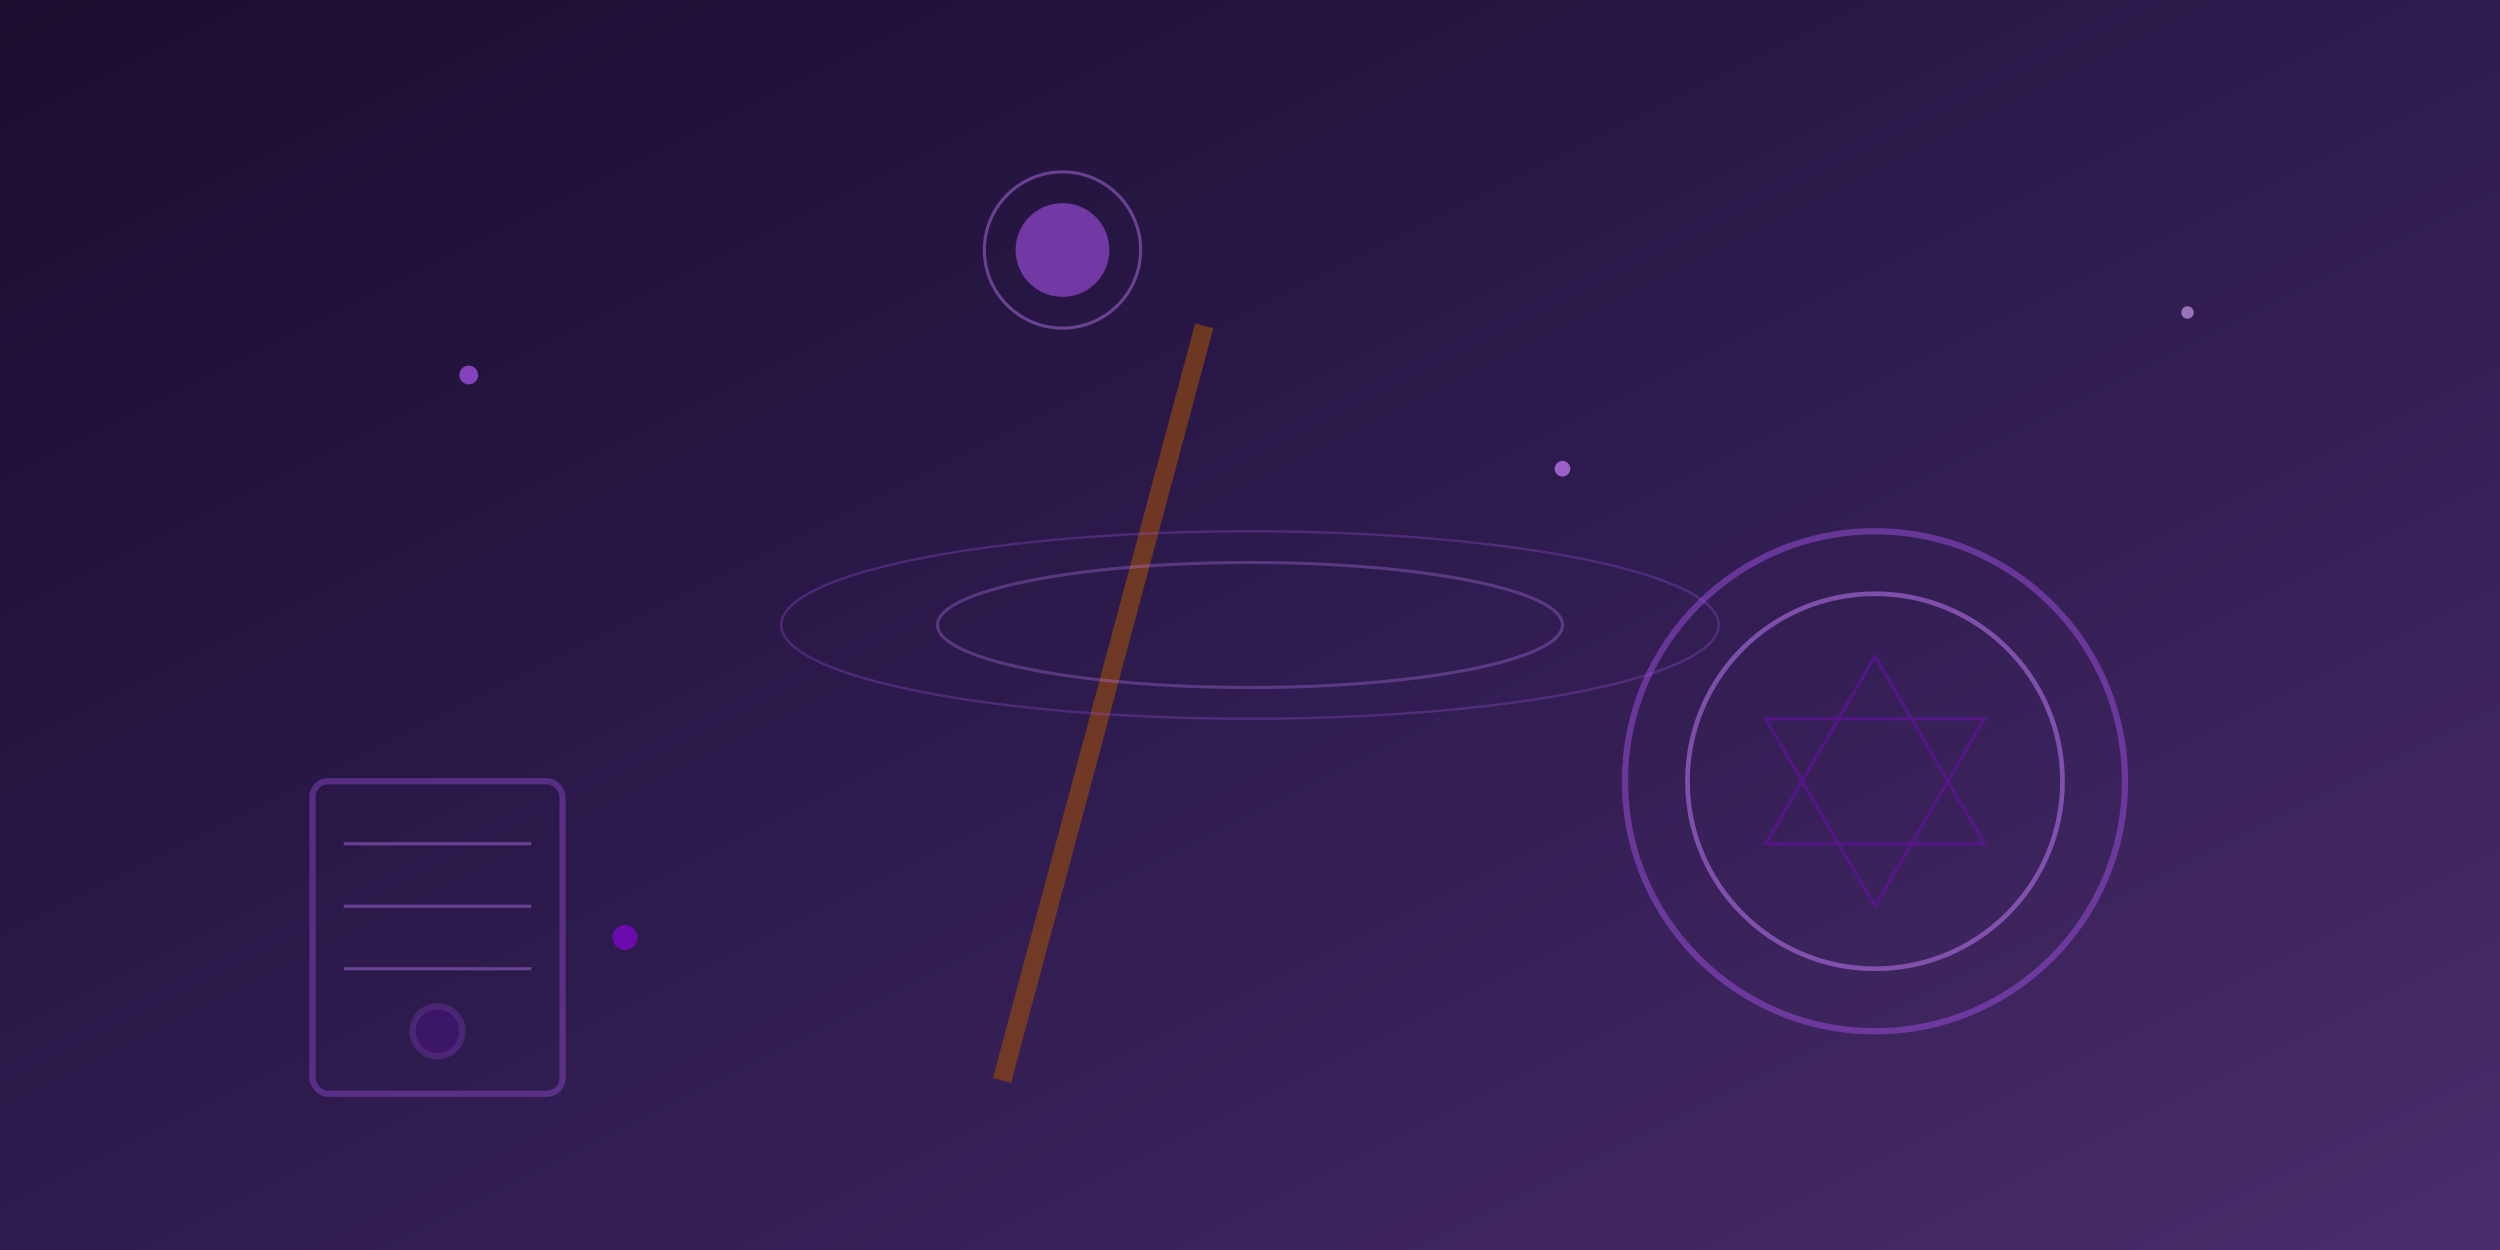 <svg width="800" height="400" viewBox="0 0 800 400" xmlns="http://www.w3.org/2000/svg">
  <defs>
    <linearGradient id="mageBg" x1="0%" y1="0%" x2="100%" y2="100%">
      <stop offset="0%" style="stop-color:#1a0d2e;stop-opacity:1" />
      <stop offset="50%" style="stop-color:#2d1b4e;stop-opacity:1" />
      <stop offset="100%" style="stop-color:#4a2c6a;stop-opacity:1" />
    </linearGradient>
    <radialGradient id="magicOrb" cx="50%" cy="50%" r="50%">
      <stop offset="0%" style="stop-color:#9d4edd;stop-opacity:0.8" />
      <stop offset="50%" style="stop-color:#c77dff;stop-opacity:0.4" />
      <stop offset="100%" style="stop-color:#7209b7;stop-opacity:0" />
    </radialGradient>
    <filter id="magicGlow">
      <feGaussianBlur stdDeviation="3" result="coloredBlur"/>
      <feMerge> 
        <feMergeNode in="coloredBlur"/>
        <feMergeNode in="SourceGraphic"/>
      </feMerge>
    </filter>
  </defs>
  
  <!-- 背景 -->
  <rect width="800" height="400" fill="url(#mageBg)"/>
  
  <!-- 魔法法杖 -->
  <g filter="url(#magicGlow)" opacity="0.7">
    <!-- 法杖杆 -->
    <rect x="350" y="100" width="6" height="250" fill="#8b4513" transform="rotate(15 353 225)"/>
    <!-- 法杖顶部宝石 -->
    <circle cx="340" cy="80" r="15" fill="#9d4edd" opacity="0.9">
      <animate attributeName="fill" values="#9d4edd;#c77dff;#9d4edd" dur="3s" repeatCount="indefinite"/>
    </circle>
    <!-- 宝石光环 -->
    <circle cx="340" cy="80" r="25" fill="none" stroke="#c77dff" stroke-width="1" opacity="0.6">
      <animate attributeName="r" values="25;35;25" dur="3s" repeatCount="indefinite"/>
      <animate attributeName="opacity" values="0.6;0.2;0.6" dur="3s" repeatCount="indefinite"/>
    </circle>
  </g>
  
  <!-- 魔法阵 -->
  <g transform="translate(600,250)" opacity="0.5">
    <circle r="80" fill="none" stroke="#9d4edd" stroke-width="2">
      <animateTransform attributeName="transform" type="rotate" values="0;360" dur="20s" repeatCount="indefinite"/>
    </circle>
    <circle r="60" fill="none" stroke="#c77dff" stroke-width="1.5">
      <animateTransform attributeName="transform" type="rotate" values="360;0" dur="15s" repeatCount="indefinite"/>
    </circle>
    <polygon points="0,-40 35,20 -35,20" fill="none" stroke="#7209b7" stroke-width="1">
      <animateTransform attributeName="transform" type="rotate" values="0;360" dur="10s" repeatCount="indefinite"/>
    </polygon>
    <polygon points="0,40 -35,-20 35,-20" fill="none" stroke="#7209b7" stroke-width="1">
      <animateTransform attributeName="transform" type="rotate" values="0;360" dur="10s" repeatCount="indefinite"/>
    </polygon>
  </g>
  
  <!-- 魔法粒子 -->
  <g filter="url(#magicGlow)">
    <circle cx="150" cy="120" r="3" fill="#9d4edd" opacity="0.8">
      <animate attributeName="cy" values="120;80;120" dur="4s" repeatCount="indefinite"/>
      <animate attributeName="opacity" values="0.8;0.3;0.8" dur="4s" repeatCount="indefinite"/>
    </circle>
    <circle cx="500" cy="150" r="2.5" fill="#c77dff" opacity="0.7">
      <animate attributeName="cy" values="150;110;150" dur="3.5s" repeatCount="indefinite"/>
      <animate attributeName="opacity" values="0.7;0.2;0.7" dur="3.5s" repeatCount="indefinite"/>
    </circle>
    <circle cx="200" cy="300" r="4" fill="#7209b7" opacity="0.9">
      <animate attributeName="cy" values="300;260;300" dur="5s" repeatCount="indefinite"/>
      <animate attributeName="opacity" values="0.9;0.4;0.9" dur="5s" repeatCount="indefinite"/>
    </circle>
    <circle cx="700" cy="100" r="2" fill="#e0aaff" opacity="0.6">
      <animate attributeName="cy" values="100;60;100" dur="3s" repeatCount="indefinite"/>
      <animate attributeName="opacity" values="0.6;0.1;0.6" dur="3s" repeatCount="indefinite"/>
    </circle>
  </g>
  
  <!-- 魔法书轮廓 -->
  <g opacity="0.4" fill="none" stroke="#9d4edd" stroke-width="2">
    <rect x="100" y="250" width="80" height="100" rx="5"/>
    <line x1="110" y1="270" x2="170" y2="270" stroke="#c77dff" stroke-width="1"/>
    <line x1="110" y1="290" x2="170" y2="290" stroke="#c77dff" stroke-width="1"/>
    <line x1="110" y1="310" x2="170" y2="310" stroke="#c77dff" stroke-width="1"/>
    <circle cx="140" cy="330" r="8" fill="#7209b7" opacity="0.6"/>
  </g>
  
  <!-- 能量波纹 -->
  <g opacity="0.3">
    <ellipse cx="400" cy="200" rx="100" ry="20" fill="none" stroke="#c77dff" stroke-width="1">
      <animateTransform attributeName="transform" type="scale" values="1;1.5;1" dur="6s" repeatCount="indefinite"/>
      <animate attributeName="opacity" values="0.3;0.1;0.3" dur="6s" repeatCount="indefinite"/>
    </ellipse>
    <ellipse cx="400" cy="200" rx="150" ry="30" fill="none" stroke="#9d4edd" stroke-width="0.8">
      <animateTransform attributeName="transform" type="scale" values="1;1.3;1" dur="8s" repeatCount="indefinite"/>
      <animate attributeName="opacity" values="0.3;0.05;0.3" dur="8s" repeatCount="indefinite"/>
    </ellipse>
  </g>
</svg>